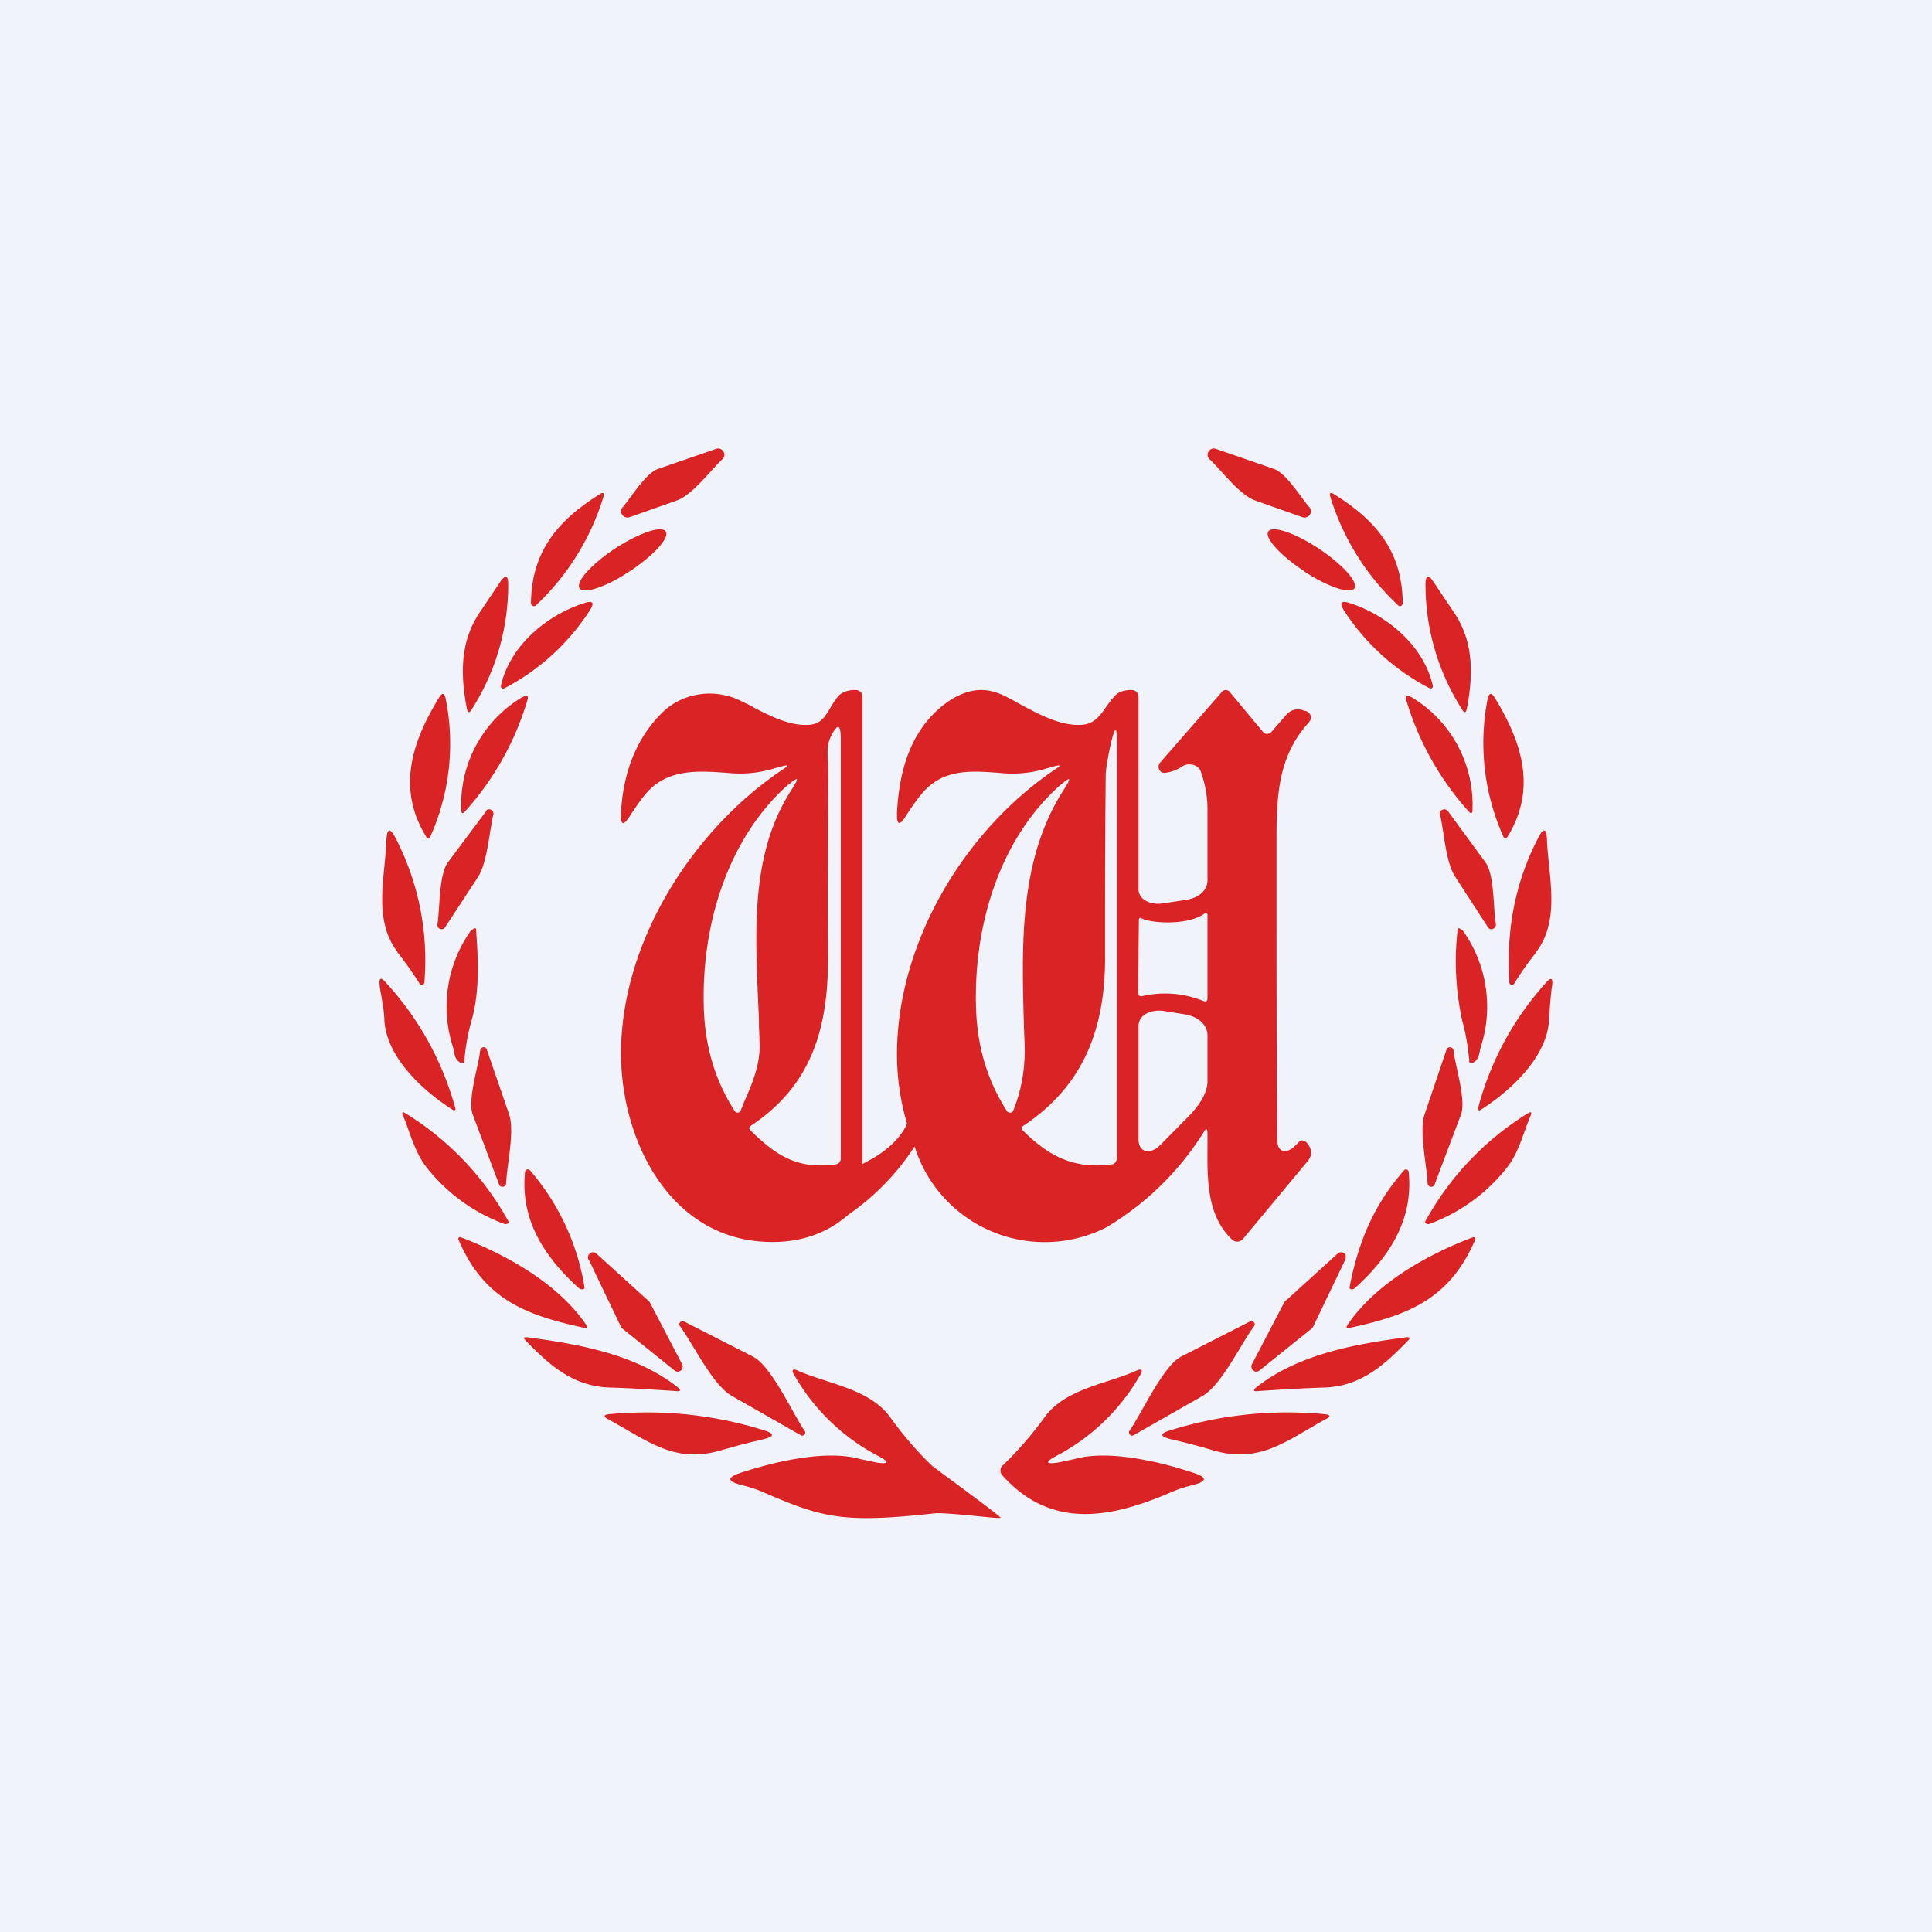 <svg width="56" height="56" viewBox="0 0 56 56" xmlns="http://www.w3.org/2000/svg"><path fill="#F0F3FA" d="M0 0h56v56H0z"/><path d="M37.95 14.7c.13.14-.02.35-.2.29l-1.36-.48c-.46-.16-.98-.87-1.33-1.2-.14-.13 0-.36.18-.3l1.68.58c.36.12.78.82 1.03 1.11ZM40.53 17.55a7.2 7.2 0 0 1-1.97-3.15c-.03-.11 0-.14.1-.08 1.19.74 1.98 1.62 2 3.16 0 .07-.08.12-.13.07ZM37.8 16.56c.7.46 1.35.67 1.46.49.11-.19-.36-.7-1.05-1.16-.69-.45-1.34-.67-1.45-.48-.11.18.36.7 1.05 1.15ZM42.17 17.79c.55.84.53 1.79.35 2.74-.03.14-.08.15-.15.02a6.7 6.7 0 0 1-1.05-3.66c.01-.2.08-.23.2-.07l.65.97ZM41.53 19.88c.01.05-.04.1-.09.07a6.54 6.54 0 0 1-2.5-2.28c-.11-.2-.06-.26.15-.2 1.07.33 2.17 1.22 2.44 2.4ZM43.33 20.23c.8 1.31 1.22 2.66.35 4.05-.02.04-.07.03-.09 0a6.62 6.62 0 0 1-.47-4.02c.04-.18.11-.2.21-.03ZM40.9 20.2a3.63 3.63 0 0 1 1.78 3.28c0 .1-.04.12-.11.04a8.4 8.4 0 0 1-1.8-3.2c-.04-.16 0-.2.13-.11ZM41.96 23.5l1.1 1.5c.26.36.22 1.35.3 1.79.01.13-.16.2-.23.09l-.94-1.45c-.29-.43-.33-1.32-.45-1.82-.03-.13.14-.21.22-.1ZM44.53 27.6c-.24.3-.45.6-.64.91-.04.06-.13.04-.14-.03-.1-1.54.18-2.94.84-4.2.15-.3.24-.27.25.07.04 1.04.4 2.3-.31 3.24ZM42.59 30.75c-.04-.4-.1-.78-.2-1.14a7.96 7.96 0 0 1-.14-2.66c0-.11.15.02.17.05a3.8 3.8 0 0 1 .5 3.35c-.05.17-.03.36-.24.46-.04.02-.09 0-.1-.06ZM42.84 32.13a8.71 8.71 0 0 1 1.94-3.61c.18-.22.25-.19.2.1-.04.31-.06.62-.08.92-.04 1.1-1.14 2.1-2 2.64-.02.02-.06-.01-.06-.05ZM41.3 32.28l.63-1.86c.04-.1.18-.08.2.02.05.46.37 1.43.22 1.86l-.77 2.04c-.04.1-.2.07-.2-.04-.02-.52-.26-1.54-.08-2.02ZM41.45 35.47c-.05.03-.18 0-.13-.08a8.44 8.44 0 0 1 2.95-3.11c.11-.07.14-.05.09.07-.21.5-.34 1.06-.67 1.48a5.1 5.1 0 0 1-2.24 1.64ZM39.12 37.3c.26-1.34.72-2.4 1.58-3.38.04-.05.12-.02.13.04.15 1.43-.6 2.51-1.56 3.38-.04.04-.17.06-.15-.04ZM42.76 35.93c-.75 1.76-1.99 2.2-3.64 2.56-.1.02-.11 0-.06-.09.8-1.18 2.27-2.02 3.64-2.54.03-.01.07.03.06.07ZM39 36.5l-.94 1.96a.15.15 0 0 1-.04.05l-1.52 1.22a.14.14 0 0 1-.18-.01.15.15 0 0 1-.03-.18l.94-1.8.03-.03 1.52-1.38a.14.14 0 0 1 .18 0c.03.01.04.04.05.08l-.01.1ZM32.74 41.47c.36-.51.97-1.88 1.5-2.15l2-1.02c.08-.04.17.07.11.14-.39.53-.94 1.7-1.49 2.02l-2 1.14c-.08.05-.17-.05-.12-.13ZM40.82 38.85c-.75.78-1.43 1.35-2.48 1.37-.62.02-1.24.06-1.86.1-.16.02-.17-.02-.05-.12 1.22-.95 2.84-1.24 4.35-1.44.1 0 .1.02.04.09Z" fill="#DA2324"/><path d="m30.68 42.39.47-.1c.96-.27 2.42.06 3.44.4.41.13.4.25 0 .35-.24.06-.46.13-.66.22-1.72.74-3.46 1.09-4.88-.5a.2.2 0 0 1 0-.27c.44-.42.85-.89 1.22-1.4.6-.84 1.8-.97 2.67-1.36.16-.07.2-.02.1.14a6 6 0 0 1-2.42 2.33c-.34.18-.32.25.06.19Z" fill="#DA2324"/><path d="M38.42 41.14c-1.14.62-1.92 1.32-3.32.88-.37-.11-.76-.21-1.15-.3-.34-.08-.35-.17 0-.27a11.4 11.4 0 0 1 4.44-.46c.18.02.19.07.03.15ZM18.05 14.7c-.13.14.02.35.2.29l1.36-.48c.46-.16.98-.87 1.33-1.2.14-.13 0-.36-.18-.3l-1.68.58c-.36.12-.78.82-1.03 1.11ZM15.53 17.55c.9-.84 1.6-1.95 1.96-3.15.04-.11 0-.14-.1-.08-1.18.74-1.98 1.62-2 3.16 0 .07.09.12.14.07ZM18.25 16.56c-.69.46-1.34.67-1.45.49-.12-.19.35-.7 1.04-1.16.7-.45 1.35-.67 1.46-.48.11.18-.36.7-1.05 1.15ZM13.88 17.79c-.55.84-.53 1.79-.35 2.74.03.14.08.15.15.02a6.69 6.69 0 0 0 1.05-3.66c-.01-.2-.07-.23-.2-.07l-.65.97ZM14.52 19.88c-.01.05.04.1.1.07a6.54 6.54 0 0 0 2.49-2.28c.12-.2.07-.26-.14-.2-1.08.33-2.18 1.22-2.45 2.4ZM12.72 20.23c-.8 1.31-1.22 2.66-.35 4.05.02.04.07.03.09 0a6.6 6.6 0 0 0 .46-4.02c-.04-.18-.1-.2-.2-.03ZM15.15 20.2a3.63 3.63 0 0 0-1.78 3.28c0 .1.04.12.11.04a8.4 8.4 0 0 0 1.8-3.2c.05-.16 0-.2-.13-.11ZM14.1 23.5 12.98 25c-.26.36-.23 1.35-.3 1.79-.02.13.15.2.22.09l.95-1.45c.28-.43.33-1.32.45-1.82.03-.13-.14-.21-.22-.1ZM11.52 27.6c.23.3.45.6.64.91.04.06.13.04.14-.03a7.7 7.7 0 0 0-.84-4.2c-.16-.3-.24-.27-.26.07-.03 1.04-.4 2.3.32 3.24ZM13.46 30.75c.03-.4.1-.78.2-1.14.25-.85.2-1.79.14-2.66 0-.11-.15.02-.17.05a3.8 3.8 0 0 0-.5 3.35c.05.17.03.36.23.46.05.02.1 0 .1-.06ZM13.2 32.13a8.79 8.79 0 0 0-1.98-3.61c-.15-.18-.22-.2-.22-.04l.01.14c.05.31.12.62.13.92.04 1.1 1.14 2.1 2 2.64.03.02.07-.01.06-.05ZM14.75 32.28l-.64-1.86c-.03-.1-.17-.08-.19.02-.05.46-.37 1.43-.22 1.86l.77 2.04c.04.1.2.07.2-.04.02-.52.26-1.54.08-2.02ZM14.6 35.47c.05.03.18 0 .13-.08a8.44 8.44 0 0 0-2.96-3.11c-.1-.07-.14-.05-.08.07.2.5.34 1.06.67 1.48a5.12 5.12 0 0 0 2.24 1.64ZM16.94 37.3a6.87 6.87 0 0 0-1.58-3.38c-.05-.05-.13-.02-.14.04-.15 1.43.6 2.51 1.56 3.38.05.04.18.06.16-.04ZM13.29 35.93c.74 1.76 2 2.2 3.65 2.56.09.02.1 0 .05-.09-.8-1.18-2.28-2.02-3.64-2.54-.04-.01-.08.03-.06.07ZM17.06 36.5l.94 1.96c0 .02.02.04.04.05l1.52 1.22a.14.14 0 0 0 .18-.01.15.15 0 0 0 .03-.18l-.94-1.8a.15.15 0 0 0-.03-.03l-1.52-1.38a.14.14 0 0 0-.18 0 .15.15 0 0 0-.04.19ZM23.32 41.47c-.35-.51-.96-1.88-1.5-2.15l-2-1.02c-.08-.04-.17.07-.11.14.39.53.94 1.7 1.5 2.02l2 1.14c.08.05.17-.05.11-.13ZM15.23 38.85c.75.78 1.43 1.35 2.49 1.37.62.02 1.24.06 1.86.1.16.02.17-.02.05-.12-1.22-.95-2.85-1.24-4.36-1.44-.1 0-.1.02-.04.09Z" fill="#DA2324"/><path d="m25.4 42.39-.47-.1c-.97-.27-2.43.06-3.46.4-.4.13-.4.25.01.35.24.06.46.13.66.22 1.72.74 2.29.9 5 .6.6 0 1.86.18 1.86.13 0-.05-1.95-1.47-1.98-1.5-.44-.42-.84-.89-1.21-1.4-.6-.84-1.8-.97-2.68-1.36-.16-.07-.2-.02-.1.14a6 6 0 0 0 2.42 2.33c.35.18.33.25-.06.19Z" fill="#DA2324"/><path d="M17.63 41.14c1.15.62 1.93 1.32 3.33.88.38-.11.76-.21 1.16-.3.34-.08.34-.17 0-.27-1.45-.45-2.94-.6-4.46-.46-.17.02-.18.07-.03.15Z" fill="#DA2324"/><path fill-rule="evenodd" d="M30.35 22.27a3.35 3.35 0 0 1-1.3.14c-.88-.07-1.73-.15-2.35.62-.15.18-.29.39-.43.6-.18.3-.27.3-.27 0a2 2 0 0 1 0-.09c.07-1.2.37-2.17 1.1-2.89.37-.36.85-.65 1.34-.65.39 0 .72.18 1.05.37l.24.13c.5.26 1.05.54 1.6.51.38-.01.56-.27.76-.56.06-.08.12-.17.2-.25.11-.15.31-.2.5-.2.14 0 .21.08.21.22v5.55c0 .32.37.46.67.42l.67-.1c.34-.04.67-.24.66-.6v-2.02c0-.4-.07-.76-.2-1.12-.08-.2-.37-.25-.54-.13-.15.1-.31.16-.48.18-.17.03-.26-.18-.15-.3l1.8-2.06a.14.14 0 0 1 .1-.04c.05 0 .08.02.11.05l.98 1.18c.03.03.07.05.11.04.04 0 .08-.01.11-.04l.46-.53a.44.44 0 0 1 .5-.1l.06.01c.1.05.14.12.14.19 0 .05-.03.1-.08.16C37 21.98 37 23.2 37 24.51v.05c0 2.95 0 5.76.02 8.45 0 .21.06.38.27.35.12-.02.21-.11.3-.2l.06-.06c.1-.1.22-.01.28.09.1.16.1.32-.03.47l-1.87 2.25a.22.22 0 0 1-.16.08.22.22 0 0 1-.17-.07c-.71-.69-.71-1.7-.7-2.69v-.4c-.01-.12-.04-.13-.1-.03a8.38 8.38 0 0 1-2.84 2.78 3.95 3.95 0 0 1-5.55-2.35 7.03 7.03 0 0 1-1.88 1.95l-.03.02c-.62.55-1.38.8-2.2.8-2.96.01-4.41-2.94-4.4-5.5.02-3.26 2.12-6.5 4.74-8.23.11-.08.1-.1-.03-.07l-.26.07a3.35 3.35 0 0 1-1.28.14c-.9-.07-1.84-.15-2.47.62-.15.18-.29.39-.43.6-.2.33-.29.3-.27-.09.07-1.2.47-2.17 1.2-2.89.6-.58 1.5-.7 2.24-.35l.37.18.02.02c.51.26 1.05.54 1.6.51.35-.01.48-.23.63-.48.06-.1.13-.22.22-.33.12-.15.32-.2.5-.2.15 0 .22.08.22.22v13.52l.07-.04c.76-.38 1.1-.84 1.22-1.13a7.25 7.25 0 0 1-.29-1.9c-.04-3.33 1.98-6.64 4.63-8.4.12-.08.1-.1-.03-.07l-.25.07Zm-.7 10.37c1.77-1.17 2.4-2.85 2.38-4.97 0-1.62 0-3.36.02-5.23 0-.25.32-1.9.32-1.03v12.17c0 .08-.06.16-.14.17-1.07.14-1.8-.2-2.6-1a.07.07 0 0 1 .02-.11Zm1.1-9.9c-1.78 1.57-2.53 4.09-2.46 6.45.03 1.14.33 2.14.9 3.02a.1.1 0 0 0 .1.04.1.1 0 0 0 .08-.06c.24-.59.35-1.22.33-1.91l-.02-.53c-.07-2.43-.14-4.88 1.18-6.9.2-.32.17-.35-.11-.1Zm4.19 3.72c.03 0 .06.03.06.06v2.4c0 .1-.04.13-.13.09a2.95 2.95 0 0 0-1.75-.14c-.08.02-.13-.01-.13-.1l.02-2.1c0-.04.02-.07.05-.07.21.16 1.4.25 1.88-.14Zm-.61 2.94-.62-.1c-.33-.04-.71.1-.71.45v3.27c0 .4.35.45.62.18l.79-.8c.27-.27.58-.65.59-1.04v-1.34c0-.36-.33-.57-.67-.62Zm-12.58 3.24c1.78-1.17 2.27-2.85 2.25-4.97-.01-1.62 0-3.36.01-5.23l-.01-.33c-.02-.28-.03-.54.09-.78.19-.37.28-.34.28.08v12.17c0 .08-.06.16-.14.17-1.07.14-1.69-.2-2.49-1a.07.07 0 0 1-.02-.06c0-.02.02-.04.03-.05Zm1.1-9.9c-1.77 1.57-2.52 4.09-2.45 6.45.03 1.14.33 2.14.9 3.02a.1.1 0 0 0 .09.04.1.1 0 0 0 .08-.06l.1-.25c.23-.52.46-1.07.45-1.66l-.02-.52v-.01c0-.29-.02-.57-.03-.85-.09-2.15-.17-4.27 1-6.05.2-.32.17-.35-.12-.1Z" fill="#DA2324"/></svg>